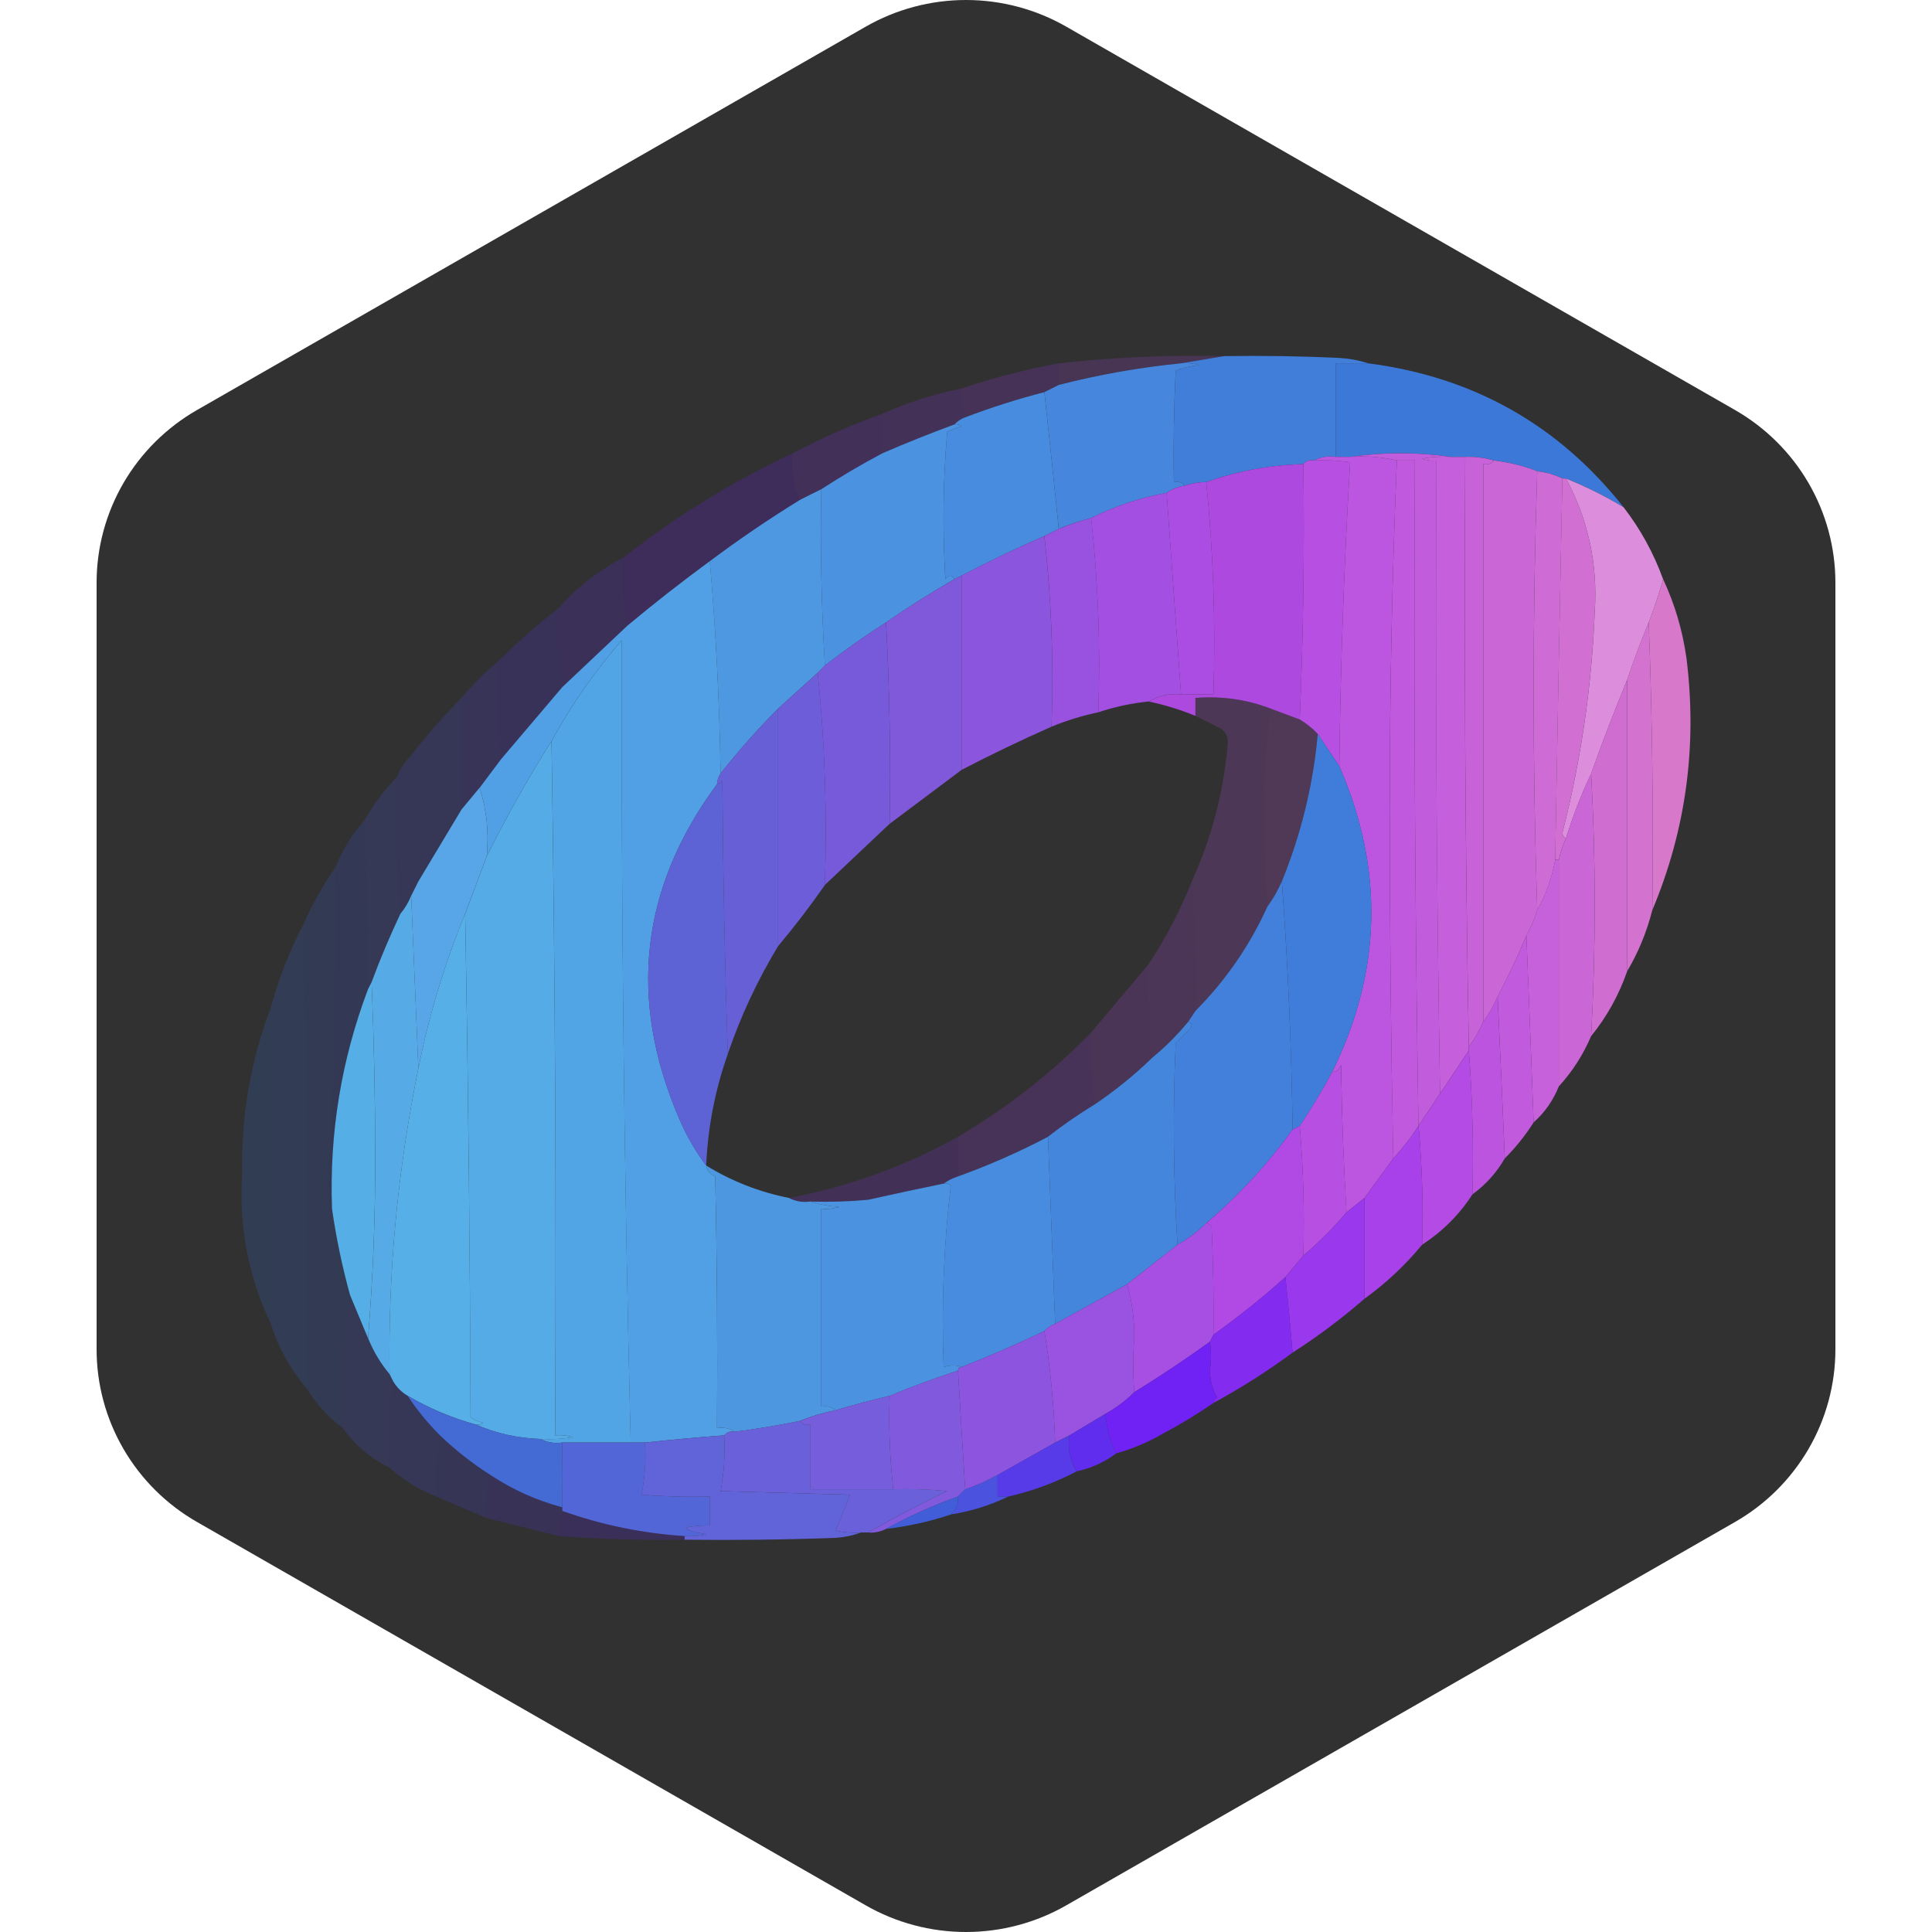 <svg width="40" height="40" viewBox="0 0 40 40" fill="none" xmlns="http://www.w3.org/2000/svg">
<g clip-path="url(#clip0_977_14676)">
<path fill-rule="evenodd" clip-rule="evenodd" d="M22.078 0.553L35.922 8.489C36.553 8.851 37.078 9.372 37.443 9.999C37.808 10.627 38 11.339 38 12.063V27.937C38 28.661 37.808 29.373 37.443 30C37.078 30.628 36.553 31.149 35.922 31.511L22.078 39.447C21.447 39.809 20.73 40 20 40C19.27 40 18.553 39.809 17.922 39.447L4.079 31.511C3.447 31.149 2.922 30.628 2.557 30C2.192 29.373 2 28.661 2 27.937V12.063C2 11.339 2.192 10.627 2.557 9.999C2.922 9.372 3.447 8.851 4.079 8.489L17.922 0.553C18.553 0.191 19.27 0 20 0C20.73 0 21.447 0.191 22.078 0.553Z" fill="#313131"/>
<path opacity="0.996" fill-rule="evenodd" clip-rule="evenodd" d="M25.347 7.373C26.142 7.361 26.936 7.373 27.73 7.411C27.944 7.424 28.142 7.461 28.326 7.522C28.103 7.522 27.879 7.522 27.656 7.522C27.656 8.168 27.656 8.813 27.656 9.459C27.49 9.437 27.341 9.462 27.209 9.533C27.113 9.516 27.038 9.54 26.986 9.608C26.287 9.629 25.617 9.753 24.975 9.98C24.821 9.981 24.672 10.006 24.528 10.055C24.475 9.987 24.401 9.962 24.305 9.98C24.292 9.21 24.305 8.44 24.342 7.671C24.496 7.614 24.657 7.577 24.826 7.56C24.704 7.523 24.58 7.51 24.453 7.522C24.751 7.473 25.049 7.423 25.347 7.373Z" fill="#417FDB"/>
<path opacity="0.188" fill-rule="evenodd" clip-rule="evenodd" d="M25.346 7.373C25.048 7.423 24.75 7.473 24.452 7.522C23.595 7.607 22.75 7.756 21.92 7.969C21.92 7.82 21.92 7.671 21.92 7.522C23.058 7.395 24.2 7.345 25.346 7.373Z" fill="#A845E8"/>
<path opacity="0.997" fill-rule="evenodd" clip-rule="evenodd" d="M28.326 7.522C30.503 7.803 32.266 8.796 33.614 10.501C33.234 10.272 32.837 10.074 32.422 9.906C32.397 9.906 32.372 9.906 32.347 9.906C32.184 9.826 32.01 9.776 31.826 9.757C31.546 9.646 31.248 9.571 30.933 9.533C30.739 9.476 30.54 9.451 30.337 9.459C30.237 9.459 30.138 9.459 30.039 9.459C29.343 9.359 28.648 9.359 27.953 9.459C27.854 9.459 27.755 9.459 27.655 9.459C27.655 8.813 27.655 8.168 27.655 7.522C27.879 7.522 28.102 7.522 28.326 7.522Z" fill="#3C78D8"/>
<path opacity="0.2" fill-rule="evenodd" clip-rule="evenodd" d="M21.919 7.522C21.919 7.671 21.919 7.82 21.919 7.969C21.82 8.019 21.721 8.068 21.621 8.118C21.065 8.262 20.519 8.436 19.983 8.639C19.917 8.449 19.892 8.25 19.908 8.044C20.56 7.823 21.23 7.65 21.919 7.522Z" fill="#9A39EC"/>
<path fill-rule="evenodd" clip-rule="evenodd" d="M24.453 7.522C24.579 7.51 24.703 7.523 24.825 7.559C24.657 7.577 24.495 7.614 24.341 7.671C24.304 8.44 24.291 9.21 24.304 9.98C24.4 9.962 24.474 9.987 24.527 10.055C24.386 10.077 24.261 10.126 24.155 10.204C23.602 10.305 23.081 10.479 22.591 10.725C22.362 10.784 22.138 10.859 21.921 10.948C21.824 9.995 21.724 9.052 21.623 8.118C21.722 8.068 21.821 8.019 21.921 7.969C22.751 7.756 23.595 7.607 24.453 7.522Z" fill="#4686DD"/>
<path fill-rule="evenodd" clip-rule="evenodd" d="M21.622 8.119C21.724 9.052 21.823 9.996 21.92 10.949C21.821 10.998 21.721 11.048 21.622 11.098C21.039 11.352 20.468 11.625 19.909 11.917C19.859 11.942 19.81 11.966 19.76 11.991C19.709 11.897 19.647 11.897 19.574 11.991C19.512 10.973 19.524 9.955 19.611 8.938C19.708 8.893 19.807 8.856 19.909 8.826C19.865 8.791 19.815 8.779 19.76 8.789C19.819 8.722 19.893 8.672 19.984 8.64C20.52 8.436 21.066 8.262 21.622 8.119Z" fill="#488CDF"/>
<path opacity="0.206" fill-rule="evenodd" clip-rule="evenodd" d="M19.909 8.044C19.892 8.251 19.917 8.45 19.983 8.64C19.893 8.672 19.818 8.722 19.76 8.789C19.257 8.973 18.761 9.171 18.27 9.385C18.27 9.112 18.27 8.838 18.27 8.565C18.796 8.332 19.342 8.158 19.909 8.044Z" fill="#8D32EE"/>
<path opacity="0.209" fill-rule="evenodd" clip-rule="evenodd" d="M18.271 8.566C18.271 8.839 18.271 9.112 18.271 9.385C17.837 9.615 17.415 9.863 17.005 10.13C16.857 10.203 16.708 10.277 16.558 10.354C16.421 10.055 16.372 9.732 16.409 9.385C17.005 9.07 17.626 8.797 18.271 8.566Z" fill="#812BF1"/>
<path fill-rule="evenodd" clip-rule="evenodd" d="M19.759 8.788C19.815 8.779 19.864 8.791 19.909 8.826C19.806 8.856 19.707 8.893 19.611 8.937C19.524 9.954 19.511 10.972 19.573 11.991C19.646 11.896 19.708 11.896 19.759 11.991C19.273 12.271 18.801 12.569 18.345 12.885C17.909 13.164 17.487 13.462 17.078 13.779C17.005 12.545 16.98 11.329 17.004 10.129C17.414 9.862 17.836 9.614 18.27 9.384C18.761 9.171 19.257 8.973 19.759 8.788Z" fill="#4B92E1"/>
<path fill-rule="evenodd" clip-rule="evenodd" d="M27.953 9.459C28.648 9.36 29.343 9.36 30.038 9.459C29.838 9.447 29.64 9.459 29.443 9.496C29.539 9.533 29.638 9.545 29.741 9.534C29.716 13.916 29.741 18.285 29.815 22.642C29.666 22.866 29.517 23.089 29.368 23.312C29.294 18.732 29.269 14.139 29.294 9.534C29.17 9.534 29.046 9.534 28.921 9.534C28.613 9.46 28.291 9.436 27.953 9.459Z" fill="#C15CDC"/>
<path fill-rule="evenodd" clip-rule="evenodd" d="M27.208 9.534C27.457 9.521 27.706 9.534 27.953 9.571C27.828 11.657 27.754 13.755 27.729 15.864C27.58 15.641 27.431 15.418 27.282 15.194C27.172 15.077 27.048 14.978 26.91 14.896C26.984 13.146 27.009 11.384 26.985 9.608C27.037 9.541 27.112 9.516 27.208 9.534Z" fill="#B74FE3"/>
<path fill-rule="evenodd" clip-rule="evenodd" d="M27.208 9.534C27.339 9.462 27.488 9.437 27.655 9.459C27.754 9.459 27.854 9.459 27.953 9.459C28.29 9.435 28.613 9.46 28.921 9.534C28.822 11.916 28.772 14.325 28.772 16.758C28.772 19.179 28.797 21.587 28.847 23.983C28.646 24.257 28.448 24.53 28.251 24.802C28.127 24.901 28.003 25.001 27.878 25.1C27.816 24.095 27.779 23.077 27.767 22.046C27.736 22.14 27.674 22.189 27.581 22.195C28.609 20.108 28.659 17.997 27.729 15.864C27.754 13.755 27.828 11.657 27.953 9.571C27.706 9.534 27.458 9.521 27.208 9.534Z" fill="#BC55E0"/>
<path fill-rule="evenodd" clip-rule="evenodd" d="M28.921 9.534C29.046 9.534 29.17 9.534 29.294 9.534C29.269 14.139 29.294 18.732 29.368 23.313C29.212 23.552 29.038 23.776 28.847 23.983C28.797 21.587 28.773 19.179 28.773 16.758C28.773 14.325 28.822 11.917 28.921 9.534Z" fill="#C059DE"/>
<path fill-rule="evenodd" clip-rule="evenodd" d="M30.038 9.46C30.137 9.46 30.237 9.46 30.336 9.46C30.311 13.544 30.336 17.615 30.41 21.674C30.41 21.699 30.41 21.724 30.41 21.749C30.212 22.047 30.013 22.345 29.815 22.642C29.74 18.285 29.715 13.916 29.74 9.534C29.638 9.546 29.539 9.533 29.442 9.497C29.639 9.46 29.838 9.447 30.038 9.46Z" fill="#C55FDB"/>
<path fill-rule="evenodd" clip-rule="evenodd" d="M30.337 9.459C30.54 9.452 30.739 9.477 30.932 9.534C30.879 9.601 30.805 9.626 30.709 9.608C30.708 13.475 30.708 17.323 30.709 21.152C30.627 21.341 30.528 21.515 30.411 21.674C30.337 17.615 30.312 13.543 30.337 9.459Z" fill="#C762D9"/>
<path fill-rule="evenodd" clip-rule="evenodd" d="M30.933 9.534C31.249 9.572 31.547 9.646 31.827 9.757C31.727 12.786 31.727 15.815 31.827 18.844C31.773 19.027 31.698 19.2 31.603 19.365C31.425 19.797 31.226 20.218 31.008 20.631C30.927 20.817 30.828 20.991 30.71 21.153C30.709 17.323 30.709 13.475 30.71 9.608C30.806 9.626 30.88 9.601 30.933 9.534Z" fill="#CB66D7"/>
<path fill-rule="evenodd" clip-rule="evenodd" d="M31.827 9.758C32.01 9.777 32.184 9.827 32.348 9.907C32.295 12.534 32.245 15.165 32.199 17.801C32.134 18.171 32.01 18.519 31.827 18.844C31.728 15.815 31.728 12.786 31.827 9.758Z" fill="#CF6BD5"/>
<path opacity="0.968" fill-rule="evenodd" clip-rule="evenodd" d="M26.985 9.608C27.009 11.384 26.985 13.146 26.91 14.896C26.711 14.822 26.513 14.747 26.314 14.673C25.82 14.482 25.299 14.407 24.75 14.449C24.75 14.573 24.75 14.698 24.75 14.822C24.438 14.693 24.115 14.594 23.782 14.524C23.981 14.403 24.204 14.354 24.453 14.375C24.676 14.375 24.899 14.375 25.123 14.375C25.17 12.893 25.12 11.428 24.974 9.981C25.616 9.753 26.287 9.629 26.985 9.608Z" fill="#B14AE5"/>
<path fill-rule="evenodd" clip-rule="evenodd" d="M32.347 9.907C32.371 9.907 32.396 9.907 32.421 9.907C32.883 10.761 33.081 11.68 33.017 12.662C32.955 14.212 32.732 15.739 32.347 17.243C32.352 17.3 32.377 17.337 32.421 17.355C32.357 17.498 32.307 17.647 32.272 17.801C32.248 17.801 32.222 17.801 32.198 17.801C32.244 15.165 32.293 12.534 32.347 9.907Z" fill="#D26FD3"/>
<path fill-rule="evenodd" clip-rule="evenodd" d="M24.974 9.981C25.12 11.428 25.17 12.893 25.123 14.375C24.899 14.375 24.676 14.375 24.452 14.375C24.353 12.985 24.254 11.595 24.154 10.205C24.261 10.127 24.385 10.078 24.527 10.056C24.671 10.007 24.82 9.982 24.974 9.981Z" fill="#AB4DE3"/>
<path fill-rule="evenodd" clip-rule="evenodd" d="M17.004 10.129C16.98 11.328 17.005 12.545 17.079 13.778C17.029 13.828 16.979 13.878 16.93 13.927C16.655 14.178 16.382 14.426 16.11 14.672C15.685 15.097 15.288 15.544 14.919 16.013C14.895 14.527 14.821 13.062 14.695 11.619C15.294 11.17 15.915 10.748 16.557 10.352C16.707 10.276 16.856 10.201 17.004 10.129Z" fill="#4E98E2"/>
<path opacity="0.997" fill-rule="evenodd" clip-rule="evenodd" d="M24.154 10.203C24.254 11.594 24.353 12.984 24.452 14.374C24.204 14.353 23.981 14.403 23.782 14.523C23.424 14.56 23.077 14.634 22.739 14.747C22.786 13.389 22.737 12.048 22.59 10.725C23.08 10.479 23.602 10.305 24.154 10.203Z" fill="#A34FE2"/>
<path opacity="0.211" fill-rule="evenodd" clip-rule="evenodd" d="M16.409 9.385C16.372 9.731 16.422 10.054 16.558 10.353C15.915 10.748 15.295 11.17 14.696 11.619C14.112 12.048 13.541 12.495 12.983 12.96C12.91 12.502 12.885 12.03 12.909 11.545C13.988 10.694 15.155 9.974 16.409 9.385Z" fill="#6D21F4"/>
<path fill-rule="evenodd" clip-rule="evenodd" d="M32.422 9.907C32.837 10.075 33.235 10.273 33.614 10.502C33.963 10.953 34.236 11.45 34.433 11.992C34.349 12.295 34.249 12.592 34.135 12.886C33.972 13.277 33.823 13.674 33.688 14.078C33.425 14.717 33.177 15.362 32.944 16.014C32.743 16.44 32.569 16.887 32.422 17.355C32.378 17.337 32.353 17.3 32.348 17.243C32.733 15.739 32.956 14.212 33.018 12.662C33.082 11.68 32.883 10.761 32.422 9.907Z" fill="#DC8DDB"/>
<path opacity="0.987" fill-rule="evenodd" clip-rule="evenodd" d="M22.591 10.725C22.737 12.048 22.787 13.389 22.74 14.747C22.407 14.817 22.084 14.916 21.771 15.045C21.819 13.712 21.769 12.396 21.623 11.098C21.722 11.048 21.821 10.998 21.921 10.949C22.138 10.86 22.362 10.785 22.591 10.725Z" fill="#9952E1"/>
<path opacity="0.986" fill-rule="evenodd" clip-rule="evenodd" d="M21.622 11.098C21.768 12.396 21.818 13.712 21.771 15.045C21.14 15.324 20.519 15.622 19.909 15.939C19.909 14.599 19.909 13.258 19.909 11.917C20.468 11.625 21.039 11.352 21.622 11.098Z" fill="#8D55DF"/>
<path fill-rule="evenodd" clip-rule="evenodd" d="M14.696 11.618C14.821 13.062 14.896 14.527 14.919 16.013C14.874 16.079 14.849 16.154 14.845 16.236C13.257 18.383 12.997 20.692 14.063 23.163C14.213 23.515 14.4 23.837 14.621 24.131C14.64 24.237 14.702 24.311 14.808 24.355C14.845 26.092 14.857 27.83 14.845 29.568C14.987 29.547 15.111 29.572 15.217 29.643C15.121 29.625 15.046 29.65 14.994 29.717C14.447 29.757 13.9 29.807 13.355 29.866C13.256 29.866 13.157 29.866 13.057 29.866C12.921 24.346 12.859 18.809 12.871 13.257C12.311 13.903 11.827 14.598 11.419 15.342C10.934 16.113 10.487 16.907 10.078 17.726C10.125 17.223 10.075 16.751 9.929 16.311C10.078 16.112 10.227 15.914 10.376 15.715C10.798 15.218 11.22 14.722 11.642 14.225C12.091 13.801 12.538 13.379 12.983 12.959C13.54 12.494 14.111 12.047 14.696 11.618Z" fill="#519FE4"/>
<path opacity="0.209" fill-rule="evenodd" clip-rule="evenodd" d="M12.908 11.544C12.884 12.03 12.909 12.502 12.983 12.959C12.538 13.379 12.091 13.801 11.642 14.225C11.568 13.693 11.543 13.147 11.568 12.587C11.95 12.154 12.397 11.807 12.908 11.544Z" fill="#5E2CEE"/>
<path opacity="0.986" fill-rule="evenodd" clip-rule="evenodd" d="M19.909 11.917C19.909 13.258 19.909 14.598 19.909 15.939C19.414 16.309 18.918 16.681 18.419 17.056C18.443 15.66 18.418 14.27 18.345 12.885C18.801 12.57 19.273 12.272 19.76 11.991C19.81 11.966 19.859 11.942 19.909 11.917Z" fill="#8159DD"/>
<path opacity="0.981" fill-rule="evenodd" clip-rule="evenodd" d="M34.433 11.991C34.674 12.505 34.836 13.051 34.917 13.63C35.142 15.442 34.907 17.18 34.21 18.843C34.234 16.845 34.209 14.858 34.135 12.885C34.249 12.592 34.349 12.294 34.433 11.991Z" fill="#DA79CE"/>
<path opacity="0.982" fill-rule="evenodd" clip-rule="evenodd" d="M34.135 12.885C34.209 14.858 34.234 16.844 34.209 18.843C34.095 19.295 33.921 19.717 33.688 20.109C33.69 18.08 33.69 16.069 33.688 14.076C33.822 13.673 33.971 13.276 34.135 12.885Z" fill="#D674D1"/>
<path opacity="0.985" fill-rule="evenodd" clip-rule="evenodd" d="M18.344 12.885C18.418 14.269 18.443 15.659 18.419 17.055C17.972 17.478 17.525 17.9 17.078 18.322C17.127 16.83 17.077 15.365 16.929 13.927C16.979 13.878 17.029 13.828 17.078 13.778C17.487 13.462 17.909 13.164 18.344 12.885Z" fill="#785BDC"/>
<path opacity="0.211" fill-rule="evenodd" clip-rule="evenodd" d="M11.568 12.588C11.543 13.148 11.568 13.694 11.642 14.226C11.22 14.723 10.798 15.219 10.376 15.716C10.302 15.059 10.277 14.389 10.302 13.705C10.701 13.306 11.123 12.933 11.568 12.588Z" fill="#5638E9"/>
<path fill-rule="evenodd" clip-rule="evenodd" d="M13.058 29.866C12.586 29.866 12.114 29.866 11.643 29.866C11.476 29.888 11.327 29.864 11.196 29.792C11.421 29.804 11.644 29.792 11.866 29.755C11.745 29.718 11.62 29.706 11.494 29.718C11.518 24.913 11.494 20.122 11.419 15.343C11.827 14.599 12.311 13.904 12.872 13.257C12.86 18.809 12.922 24.346 13.058 29.866Z" fill="#52A5E5"/>
<path opacity="0.213" fill-rule="evenodd" clip-rule="evenodd" d="M10.301 13.705C10.277 14.389 10.302 15.059 10.376 15.716C10.226 15.915 10.078 16.113 9.929 16.312C9.804 16.464 9.68 16.613 9.556 16.759C9.556 15.989 9.556 15.219 9.556 14.45C9.78 14.177 10.028 13.928 10.301 13.705Z" fill="#5041E5"/>
<path opacity="0.985" fill-rule="evenodd" clip-rule="evenodd" d="M16.93 13.928C17.078 15.366 17.127 16.831 17.079 18.323C16.773 18.761 16.45 19.183 16.11 19.589C16.11 17.95 16.11 16.312 16.11 14.673C16.382 14.427 16.655 14.179 16.93 13.928Z" fill="#6F5EDB"/>
<path opacity="0.21" fill-rule="evenodd" clip-rule="evenodd" d="M26.314 14.672C26.215 15.316 26.166 15.986 26.165 16.683C26.166 17.384 26.191 18.079 26.24 18.769C25.872 19.58 25.375 20.3 24.75 20.928C24.775 20.021 24.75 19.128 24.676 18.247C25.089 17.338 25.337 16.382 25.421 15.38C25.425 15.252 25.375 15.153 25.272 15.082C25.096 14.994 24.922 14.907 24.75 14.821C24.75 14.697 24.75 14.573 24.75 14.449C25.299 14.406 25.82 14.481 26.314 14.672Z" fill="#B850E2"/>
<path opacity="0.99" fill-rule="evenodd" clip-rule="evenodd" d="M33.688 14.078C33.69 16.07 33.69 18.081 33.688 20.111C33.515 20.606 33.267 21.053 32.943 21.451C33.042 19.629 33.042 17.817 32.943 16.014C33.177 15.362 33.425 14.717 33.688 14.078Z" fill="#D16ED3"/>
<path opacity="0.219" fill-rule="evenodd" clip-rule="evenodd" d="M26.314 14.673C26.513 14.747 26.711 14.821 26.91 14.896C27.048 14.977 27.172 15.077 27.283 15.194C27.186 16.25 26.938 17.268 26.538 18.248C26.456 18.436 26.357 18.61 26.24 18.769C26.191 18.079 26.166 17.384 26.166 16.684C26.166 15.987 26.215 15.316 26.314 14.673Z" fill="#BE58DE"/>
<path opacity="0.981" fill-rule="evenodd" clip-rule="evenodd" d="M16.11 14.673C16.11 16.311 16.11 17.95 16.11 19.588C15.683 20.293 15.336 21.037 15.067 21.823C15.005 19.948 14.968 18.062 14.956 16.162C14.927 16.204 14.89 16.228 14.844 16.237C14.848 16.154 14.873 16.079 14.918 16.013C15.288 15.544 15.685 15.097 16.11 14.673Z" fill="#6760D9"/>
<path opacity="0.214" fill-rule="evenodd" clip-rule="evenodd" d="M9.556 14.449C9.556 15.219 9.556 15.988 9.556 16.758C9.259 17.252 8.961 17.749 8.662 18.247C8.612 17.378 8.563 16.509 8.513 15.641C8.835 15.22 9.183 14.822 9.556 14.449Z" fill="#4A4AE2"/>
<path fill-rule="evenodd" clip-rule="evenodd" d="M11.418 15.344C11.493 20.123 11.518 24.914 11.493 29.718C11.619 29.706 11.744 29.719 11.865 29.756C11.643 29.793 11.42 29.805 11.195 29.793C10.721 29.777 10.274 29.678 9.854 29.495C9.909 29.505 9.959 29.492 10.003 29.458C9.909 29.435 9.822 29.397 9.743 29.346C9.73 25.858 9.693 22.382 9.631 18.919C9.78 18.521 9.929 18.123 10.078 17.727C10.487 16.909 10.934 16.114 11.418 15.344Z" fill="#54ABE6"/>
<path opacity="0.214" fill-rule="evenodd" clip-rule="evenodd" d="M8.514 15.64C8.564 16.509 8.613 17.378 8.663 18.247C8.613 18.346 8.564 18.446 8.514 18.545C8.458 18.681 8.384 18.806 8.291 18.917C8.216 17.987 8.192 17.044 8.216 16.087C8.284 15.919 8.384 15.77 8.514 15.64Z" fill="#464FDF"/>
<path opacity="0.992" fill-rule="evenodd" clip-rule="evenodd" d="M32.943 16.013C33.041 17.816 33.041 19.628 32.943 21.45C32.778 21.838 32.554 22.186 32.273 22.493C32.273 20.921 32.273 19.357 32.273 17.801C32.308 17.646 32.358 17.497 32.422 17.354C32.569 16.886 32.743 16.439 32.943 16.013Z" fill="#CB67D7"/>
<path opacity="0.979" fill-rule="evenodd" clip-rule="evenodd" d="M15.068 21.823C14.805 22.568 14.655 23.338 14.621 24.132C14.399 23.838 14.213 23.515 14.062 23.163C12.996 20.692 13.257 18.383 14.844 16.237C14.89 16.228 14.928 16.204 14.956 16.162C14.969 18.062 15.006 19.949 15.068 21.823Z" fill="#5E63D8"/>
<path opacity="0.214" fill-rule="evenodd" clip-rule="evenodd" d="M8.216 16.088C8.191 17.044 8.216 17.988 8.29 18.918C8.071 19.381 7.873 19.853 7.695 20.333C7.67 20.383 7.645 20.432 7.62 20.482C7.641 19.319 7.616 18.152 7.545 16.982C7.734 16.654 7.957 16.356 8.216 16.088Z" fill="#4354DD"/>
<path fill-rule="evenodd" clip-rule="evenodd" d="M9.928 16.311C10.074 16.752 10.124 17.223 10.077 17.727C9.929 18.123 9.78 18.52 9.63 18.918C9.205 19.953 8.882 21.02 8.662 22.121C8.612 20.929 8.563 19.738 8.513 18.546C8.563 18.447 8.612 18.347 8.662 18.248C8.961 17.749 9.259 17.253 9.556 16.758C9.679 16.612 9.803 16.463 9.928 16.311Z" fill="#58A5E8"/>
<path fill-rule="evenodd" clip-rule="evenodd" d="M27.283 15.194C27.432 15.418 27.581 15.641 27.73 15.865C28.66 17.998 28.61 20.108 27.581 22.195C27.376 22.582 27.152 22.955 26.911 23.313C26.861 23.338 26.812 23.363 26.762 23.387C26.738 21.653 26.664 19.94 26.539 18.248C26.938 17.269 27.187 16.251 27.283 15.194Z" fill="#407CD9"/>
<path opacity="0.215" fill-rule="evenodd" clip-rule="evenodd" d="M7.546 16.981C7.617 18.151 7.642 19.318 7.621 20.482C7.068 21.942 6.82 23.456 6.876 25.025C6.888 25.151 6.875 25.276 6.839 25.397C6.826 25.037 6.814 24.677 6.801 24.317C6.933 22.198 6.983 20.075 6.95 17.949C7.093 17.589 7.292 17.266 7.546 16.981Z" fill="#3F5ADB"/>
<path opacity="0.216" fill-rule="evenodd" clip-rule="evenodd" d="M6.949 17.95C6.982 20.076 6.932 22.199 6.8 24.318C6.813 24.678 6.825 25.038 6.837 25.398C6.874 25.277 6.887 25.152 6.875 25.026C6.959 25.622 7.083 26.218 7.247 26.813C7.1 27.704 7.05 28.622 7.098 29.569C6.797 29.343 6.549 29.07 6.353 28.75C6.378 25.535 6.353 22.332 6.279 19.142C6.466 18.718 6.689 18.321 6.949 17.95Z" fill="#3B60D8"/>
<path fill-rule="evenodd" clip-rule="evenodd" d="M26.538 18.247C26.664 19.939 26.738 21.652 26.762 23.386C26.246 24.101 25.65 24.747 24.974 25.323C24.797 25.5 24.598 25.649 24.378 25.77C24.293 24.384 24.28 22.994 24.341 21.599C24.441 21.499 24.54 21.4 24.639 21.301C24.691 21.231 24.678 21.181 24.602 21.152C24.652 21.077 24.701 21.003 24.751 20.928C25.376 20.299 25.872 19.58 26.241 18.768C26.357 18.609 26.457 18.436 26.538 18.247Z" fill="#4280DB"/>
<path opacity="0.999" fill-rule="evenodd" clip-rule="evenodd" d="M32.198 17.801C32.223 17.801 32.248 17.801 32.273 17.801C32.273 19.358 32.273 20.922 32.273 22.494C32.157 22.783 31.983 23.032 31.752 23.238C31.704 21.938 31.654 20.647 31.602 19.365C31.698 19.2 31.772 19.027 31.826 18.844C32.009 18.518 32.133 18.171 32.198 17.801Z" fill="#C660DB"/>
<path fill-rule="evenodd" clip-rule="evenodd" d="M8.513 18.545C8.563 19.737 8.613 20.929 8.662 22.12C8.234 24.212 8.035 26.323 8.066 28.451C7.881 28.23 7.732 27.982 7.62 27.706C7.719 26.503 7.769 25.274 7.769 24.02C7.769 22.778 7.744 21.549 7.694 20.333C7.872 19.852 8.071 19.381 8.29 18.918C8.383 18.806 8.458 18.682 8.513 18.545Z" fill="#56ABE7"/>
<path fill-rule="evenodd" clip-rule="evenodd" d="M9.63 18.918C9.692 22.381 9.73 25.857 9.742 29.345C9.821 29.397 9.908 29.434 10.003 29.457C9.958 29.492 9.909 29.504 9.854 29.494C9.357 29.358 8.885 29.159 8.439 28.898C8.314 28.824 8.215 28.725 8.141 28.601C8.116 28.551 8.091 28.501 8.066 28.452C8.035 26.323 8.234 24.213 8.662 22.121C8.882 21.02 9.205 19.953 9.63 18.918Z" fill="#56B0E7"/>
<path opacity="0.211" fill-rule="evenodd" clip-rule="evenodd" d="M24.676 18.247C24.75 19.127 24.775 20.021 24.75 20.928C24.7 21.003 24.651 21.077 24.601 21.152C24.378 21.425 24.13 21.673 23.856 21.896C23.784 21.257 23.759 20.612 23.782 19.96C24.138 19.422 24.436 18.851 24.676 18.247Z" fill="#B24AE6"/>
<path opacity="0.214" fill-rule="evenodd" clip-rule="evenodd" d="M6.279 19.142C6.354 22.332 6.379 25.534 6.354 28.75C6.013 28.358 5.765 27.911 5.609 27.409C5.609 25.224 5.609 23.04 5.609 20.855C5.77 20.259 5.994 19.688 6.279 19.142Z" fill="#3766D6"/>
<path opacity="0.999" fill-rule="evenodd" clip-rule="evenodd" d="M31.603 19.366C31.654 20.647 31.704 21.938 31.752 23.238C31.579 23.51 31.38 23.758 31.156 23.983C31.108 22.857 31.059 21.739 31.007 20.632C31.226 20.219 31.424 19.797 31.603 19.366Z" fill="#C15ADD"/>
<path opacity="0.209" fill-rule="evenodd" clip-rule="evenodd" d="M23.782 19.961C23.76 20.612 23.785 21.258 23.857 21.897C23.49 22.255 23.093 22.577 22.665 22.865C22.594 22.375 22.569 21.879 22.591 21.376C22.99 20.902 23.387 20.43 23.782 19.961Z" fill="#AB44E8"/>
<path opacity="0.205" fill-rule="evenodd" clip-rule="evenodd" d="M5.609 20.855C5.609 23.04 5.609 25.225 5.609 27.409C5.143 26.441 4.945 25.411 5.013 24.319C4.988 23.117 5.187 21.962 5.609 20.855Z" fill="#336CD3"/>
<path fill-rule="evenodd" clip-rule="evenodd" d="M7.694 20.333C7.743 21.55 7.768 22.779 7.768 24.02C7.768 25.275 7.718 26.504 7.619 27.707C7.495 27.409 7.371 27.111 7.247 26.813C7.083 26.217 6.959 25.622 6.874 25.026C6.818 23.457 7.067 21.943 7.619 20.482C7.644 20.433 7.669 20.383 7.694 20.333Z" fill="#56AEE7"/>
<path fill-rule="evenodd" clip-rule="evenodd" d="M31.006 20.632C31.058 21.739 31.108 22.856 31.155 23.983C30.985 24.278 30.762 24.526 30.485 24.728C30.51 23.722 30.485 22.729 30.411 21.749C30.411 21.724 30.411 21.699 30.411 21.674C30.528 21.515 30.627 21.341 30.709 21.153C30.827 20.991 30.926 20.817 31.006 20.632Z" fill="#BC54E0"/>
<path fill-rule="evenodd" clip-rule="evenodd" d="M27.878 25.1C27.605 25.423 27.307 25.721 26.985 25.994C27.009 25.087 26.984 24.193 26.91 23.313C27.151 22.955 27.375 22.582 27.58 22.196C27.674 22.19 27.735 22.14 27.767 22.047C27.779 23.078 27.817 24.095 27.878 25.1Z" fill="#B74FE3"/>
<path opacity="0.21" fill-rule="evenodd" clip-rule="evenodd" d="M22.591 21.376C22.569 21.879 22.594 22.375 22.665 22.865C22.327 23.071 22.004 23.295 21.697 23.535C21.097 23.852 20.477 24.125 19.835 24.355C19.835 24.082 19.835 23.809 19.835 23.535C20.845 22.942 21.764 22.222 22.591 21.376Z" fill="#9F3CEB"/>
<path fill-rule="evenodd" clip-rule="evenodd" d="M24.602 21.152C24.678 21.182 24.69 21.231 24.639 21.301C24.539 21.4 24.44 21.5 24.341 21.599C24.28 22.995 24.292 24.385 24.378 25.77C24.03 26.043 23.683 26.316 23.335 26.589C22.841 26.861 22.344 27.134 21.846 27.408C21.796 26.117 21.747 24.826 21.697 23.535C22.004 23.295 22.326 23.071 22.665 22.865C23.093 22.577 23.49 22.255 23.857 21.897C24.13 21.674 24.378 21.425 24.602 21.152Z" fill="#4586DD"/>
<path fill-rule="evenodd" clip-rule="evenodd" d="M30.411 21.748C30.486 22.728 30.51 23.721 30.486 24.727C30.213 25.149 29.865 25.497 29.443 25.77C29.468 24.938 29.443 24.118 29.369 23.312C29.518 23.089 29.667 22.865 29.816 22.642C30.014 22.344 30.213 22.046 30.411 21.748Z" fill="#B44BE5"/>
<path fill-rule="evenodd" clip-rule="evenodd" d="M21.697 23.536C21.746 24.827 21.796 26.118 21.846 27.409C21.756 27.441 21.681 27.491 21.622 27.558C21.06 27.827 20.489 28.075 19.909 28.303C19.802 28.259 19.678 28.259 19.537 28.303C19.489 27.032 19.538 25.778 19.686 24.542C19.642 24.507 19.592 24.495 19.537 24.505C19.624 24.442 19.723 24.392 19.835 24.356C20.476 24.125 21.097 23.852 21.697 23.536Z" fill="#488CDF"/>
<path opacity="0.198" fill-rule="evenodd" clip-rule="evenodd" d="M19.835 23.536C19.835 23.809 19.835 24.082 19.835 24.356C19.724 24.392 19.624 24.442 19.537 24.505C19.016 24.611 18.495 24.723 17.973 24.84C17.577 24.877 17.179 24.889 16.781 24.877C16.615 24.899 16.466 24.874 16.334 24.803C17.571 24.569 18.738 24.147 19.835 23.536Z" fill="#8B31EF"/>
<path opacity="0.993" fill-rule="evenodd" clip-rule="evenodd" d="M14.621 24.131C15.15 24.457 15.721 24.68 16.334 24.802C16.466 24.873 16.615 24.898 16.781 24.876C16.965 24.937 17.163 24.974 17.377 24.988C17.255 25.025 17.131 25.037 17.004 25.025C17.004 26.39 17.004 27.756 17.004 29.121C17.124 29.101 17.223 29.126 17.302 29.196C17.04 29.249 16.791 29.323 16.558 29.419C16.114 29.51 15.667 29.584 15.217 29.643C15.111 29.572 14.987 29.547 14.845 29.568C14.857 27.83 14.845 26.092 14.807 24.355C14.702 24.312 14.64 24.237 14.621 24.131Z" fill="#4E98E2"/>
<path fill-rule="evenodd" clip-rule="evenodd" d="M29.369 23.313C29.443 24.119 29.468 24.938 29.443 25.771C29.093 26.195 28.695 26.568 28.252 26.888C28.252 26.193 28.252 25.497 28.252 24.802C28.448 24.531 28.647 24.258 28.847 23.983C29.038 23.776 29.212 23.553 29.369 23.313Z" fill="#A841E9"/>
<path fill-rule="evenodd" clip-rule="evenodd" d="M26.91 23.313C26.984 24.193 27.009 25.087 26.985 25.994C26.86 26.143 26.736 26.292 26.612 26.441C26.136 26.868 25.639 27.265 25.123 27.633C25.131 26.91 25.119 26.165 25.085 25.398C25.057 25.357 25.02 25.332 24.974 25.324C25.649 24.748 26.245 24.102 26.761 23.387C26.811 23.362 26.86 23.337 26.91 23.313Z" fill="#B14AE5"/>
<path fill-rule="evenodd" clip-rule="evenodd" d="M19.537 24.505C19.592 24.495 19.642 24.507 19.686 24.542C19.539 25.778 19.489 27.031 19.537 28.303C19.678 28.259 19.803 28.259 19.91 28.303C19.86 28.303 19.835 28.328 19.835 28.377C19.35 28.534 18.878 28.707 18.42 28.899C18.044 28.987 17.672 29.086 17.303 29.197C17.223 29.127 17.124 29.102 17.005 29.122C17.005 27.757 17.005 26.391 17.005 25.026C17.131 25.038 17.256 25.025 17.377 24.989C17.164 24.975 16.965 24.938 16.781 24.877C17.179 24.889 17.576 24.877 17.973 24.84C18.495 24.723 19.016 24.611 19.537 24.505Z" fill="#4B92E1"/>
<path opacity="0.999" fill-rule="evenodd" clip-rule="evenodd" d="M28.251 24.802C28.251 25.498 28.251 26.193 28.251 26.888C27.781 27.297 27.285 27.669 26.762 28.005C26.717 27.474 26.667 26.953 26.613 26.441C26.737 26.292 26.861 26.143 26.985 25.994C27.308 25.721 27.606 25.423 27.879 25.1C28.003 25.001 28.127 24.902 28.251 24.802Z" fill="#9938EC"/>
<path fill-rule="evenodd" clip-rule="evenodd" d="M24.974 25.323C25.02 25.331 25.057 25.356 25.086 25.397C25.119 26.165 25.132 26.909 25.123 27.632C25.098 27.681 25.073 27.731 25.048 27.781C24.538 28.148 24.016 28.495 23.484 28.824C23.456 28.461 23.456 28.076 23.484 27.669C23.484 27.281 23.434 26.921 23.335 26.589C23.683 26.316 24.03 26.043 24.378 25.77C24.598 25.649 24.796 25.501 24.974 25.323Z" fill="#A74EE3"/>
<path fill-rule="evenodd" clip-rule="evenodd" d="M23.336 26.589C23.434 26.92 23.484 27.28 23.485 27.669C23.456 28.076 23.456 28.461 23.485 28.823C23.309 28.999 23.11 29.148 22.889 29.27C22.64 29.419 22.392 29.568 22.144 29.717C22.045 29.767 21.945 29.816 21.846 29.866C21.82 29.083 21.746 28.314 21.623 27.557C21.681 27.49 21.756 27.44 21.846 27.408C22.345 27.134 22.841 26.861 23.336 26.589Z" fill="#9A52E1"/>
<path opacity="0.998" fill-rule="evenodd" clip-rule="evenodd" d="M26.613 26.44C26.668 26.951 26.717 27.473 26.762 28.004C26.241 28.389 25.695 28.736 25.123 29.047C25.131 29.001 25.156 28.964 25.198 28.935C25.104 28.77 25.054 28.584 25.049 28.377C25.08 28.155 25.08 27.957 25.049 27.781C25.073 27.731 25.098 27.681 25.123 27.632C25.64 27.265 26.136 26.867 26.613 26.44Z" fill="#842BF0"/>
<path opacity="0.212" fill-rule="evenodd" clip-rule="evenodd" d="M7.247 26.813C7.371 27.111 7.496 27.409 7.62 27.707C7.732 27.982 7.881 28.23 8.067 28.451C8.091 28.501 8.116 28.551 8.141 28.6C8.067 29.183 8.042 29.778 8.067 30.388C7.678 30.198 7.355 29.925 7.098 29.569C7.05 28.622 7.1 27.703 7.247 26.813Z" fill="#4257DC"/>
<path fill-rule="evenodd" clip-rule="evenodd" d="M21.623 27.558C21.746 28.315 21.82 29.084 21.846 29.867C21.451 30.09 21.054 30.313 20.654 30.538C20.44 30.657 20.217 30.756 19.984 30.835C19.933 30.023 19.883 29.204 19.835 28.378C19.835 28.328 19.86 28.303 19.91 28.303C20.489 28.075 21.06 27.827 21.623 27.558Z" fill="#8D55DF"/>
<path opacity="0.998" fill-rule="evenodd" clip-rule="evenodd" d="M25.049 27.781C25.08 27.957 25.08 28.155 25.049 28.377C25.054 28.584 25.104 28.77 25.198 28.935C25.156 28.964 25.131 29.001 25.123 29.047C24.793 29.275 24.445 29.486 24.08 29.68C23.773 29.858 23.451 29.995 23.112 30.09C22.984 29.846 22.909 29.573 22.889 29.27C23.11 29.148 23.309 28.999 23.485 28.823C24.017 28.495 24.538 28.148 25.049 27.781Z" fill="#7021F3"/>
<path fill-rule="evenodd" clip-rule="evenodd" d="M19.835 28.377C19.883 29.204 19.932 30.023 19.984 30.835C19.934 30.885 19.884 30.934 19.835 30.984C19.316 31.169 18.82 31.392 18.345 31.654C18.23 31.714 18.106 31.739 17.973 31.729C18.503 31.426 19.049 31.141 19.611 30.872C19.24 30.835 18.867 30.823 18.494 30.835C18.422 30.196 18.397 29.55 18.419 28.898C18.878 28.707 19.35 28.533 19.835 28.377Z" fill="#8159DD"/>
<path fill-rule="evenodd" clip-rule="evenodd" d="M18.42 28.899C18.397 29.551 18.422 30.196 18.494 30.835C17.923 30.835 17.352 30.835 16.781 30.835C16.781 30.389 16.781 29.942 16.781 29.495C16.685 29.512 16.61 29.488 16.558 29.42C16.792 29.324 17.04 29.25 17.302 29.197C17.672 29.086 18.044 28.987 18.42 28.899Z" fill="#755DDC"/>
<path opacity="0.211" fill-rule="evenodd" clip-rule="evenodd" d="M8.141 28.601C8.216 28.725 8.315 28.824 8.439 28.898C8.633 29.192 8.856 29.465 9.109 29.718C9.036 30.126 9.011 30.548 9.035 30.984C8.672 30.84 8.349 30.642 8.067 30.388C8.042 29.779 8.067 29.183 8.141 28.601Z" fill="#474EE0"/>
<path fill-rule="evenodd" clip-rule="evenodd" d="M16.558 29.419C16.61 29.487 16.685 29.511 16.781 29.494C16.781 29.941 16.781 30.387 16.781 30.834C17.352 30.834 17.923 30.834 18.494 30.834C18.867 30.822 19.24 30.834 19.611 30.872C19.049 31.14 18.503 31.426 17.973 31.728C17.923 31.728 17.873 31.728 17.824 31.728C17.648 31.74 17.474 31.728 17.302 31.691C17.402 31.443 17.501 31.194 17.6 30.946C16.707 30.921 15.813 30.896 14.919 30.872C14.991 30.494 15.016 30.109 14.993 29.717C15.046 29.65 15.121 29.625 15.217 29.643C15.668 29.584 16.114 29.51 16.558 29.419Z" fill="#6A61DA"/>
<path fill-rule="evenodd" clip-rule="evenodd" d="M22.888 29.27C22.909 29.573 22.983 29.846 23.112 30.089C22.87 30.272 22.597 30.396 22.293 30.462C22.151 30.25 22.101 30.002 22.143 29.717C22.392 29.568 22.64 29.419 22.888 29.27Z" fill="#602DEE"/>
<path fill-rule="evenodd" clip-rule="evenodd" d="M8.439 28.899C8.885 29.16 9.357 29.358 9.854 29.495C10.274 29.678 10.721 29.777 11.195 29.793C11.326 29.864 11.475 29.889 11.642 29.867C11.647 30.337 11.647 30.784 11.642 31.208C11.108 31.065 10.611 30.842 10.152 30.537C9.78 30.301 9.433 30.028 9.109 29.718C8.856 29.465 8.633 29.192 8.439 28.899Z" fill="#446AD4"/>
<path fill-rule="evenodd" clip-rule="evenodd" d="M22.143 29.718C22.101 30.003 22.15 30.251 22.292 30.462C21.849 30.696 21.377 30.869 20.877 30.984C20.802 30.984 20.728 30.984 20.653 30.984C20.653 30.835 20.653 30.686 20.653 30.537C21.053 30.312 21.45 30.089 21.845 29.867C21.944 29.817 22.044 29.767 22.143 29.718Z" fill="#573BE8"/>
<path fill-rule="evenodd" clip-rule="evenodd" d="M11.642 29.867C12.114 29.867 12.585 29.867 13.057 29.867C13.156 29.867 13.256 29.867 13.355 29.867C13.378 30.234 13.353 30.594 13.281 30.947C13.752 30.984 14.223 30.996 14.696 30.984C14.696 31.183 14.696 31.381 14.696 31.58C14.071 31.6 14.046 31.662 14.621 31.766C14.474 31.803 14.325 31.815 14.174 31.803C13.306 31.747 12.462 31.574 11.642 31.282C11.642 31.257 11.642 31.232 11.642 31.207C11.648 30.784 11.648 30.337 11.642 29.867Z" fill="#5366D7"/>
<path opacity="0.207" fill-rule="evenodd" clip-rule="evenodd" d="M9.109 29.718C9.433 30.027 9.78 30.301 10.152 30.537C10.079 30.82 10.054 31.118 10.078 31.431C9.73 31.282 9.382 31.133 9.035 30.984C9.011 30.547 9.036 30.125 9.109 29.718Z" fill="#4E44E4"/>
<path opacity="0.206" fill-rule="evenodd" clip-rule="evenodd" d="M10.152 30.536C10.612 30.84 11.108 31.064 11.642 31.206C11.642 31.231 11.642 31.256 11.642 31.281C11.57 31.438 11.545 31.612 11.568 31.802C11.073 31.679 10.576 31.555 10.078 31.43C10.054 31.117 10.079 30.819 10.152 30.536Z" fill="#5539E8"/>
<path opacity="0.998" fill-rule="evenodd" clip-rule="evenodd" d="M20.654 30.536C20.654 30.685 20.654 30.834 20.654 30.983C20.728 30.983 20.803 30.983 20.877 30.983C20.505 31.165 20.108 31.289 19.686 31.355C19.795 31.26 19.845 31.136 19.834 30.983C19.884 30.933 19.934 30.884 19.983 30.834C20.216 30.755 20.439 30.656 20.654 30.536Z" fill="#4A52DE"/>
<path fill-rule="evenodd" clip-rule="evenodd" d="M14.993 29.718C15.016 30.11 14.991 30.494 14.919 30.872C15.812 30.897 16.706 30.922 17.6 30.947C17.501 31.195 17.401 31.443 17.302 31.691C17.474 31.728 17.648 31.741 17.823 31.729C17.665 31.789 17.491 31.826 17.302 31.84C16.26 31.878 15.217 31.89 14.174 31.878C14.174 31.853 14.174 31.828 14.174 31.803C14.325 31.815 14.474 31.803 14.621 31.766C14.046 31.662 14.071 31.6 14.695 31.58C14.695 31.381 14.695 31.183 14.695 30.984C14.223 30.996 13.751 30.984 13.28 30.947C13.352 30.594 13.377 30.234 13.355 29.867C13.9 29.807 14.446 29.758 14.993 29.718Z" fill="#6163D9"/>
<path opacity="0.993" fill-rule="evenodd" clip-rule="evenodd" d="M19.834 30.984C19.845 31.137 19.795 31.261 19.685 31.356C19.251 31.502 18.804 31.601 18.345 31.654C18.819 31.392 19.316 31.169 19.834 30.984Z" fill="#425FD9"/>
<path opacity="0.205" fill-rule="evenodd" clip-rule="evenodd" d="M11.642 31.282C12.462 31.574 13.306 31.748 14.174 31.803C14.174 31.828 14.174 31.853 14.174 31.878C13.304 31.892 12.435 31.867 11.568 31.803C11.545 31.613 11.57 31.439 11.642 31.282Z" fill="#5F2BEF"/>
</g>
<defs>
<clipPath id="clip0_977_14676">
<rect width="40" height="40" fill="white"/>
</clipPath>
</defs>
</svg>

